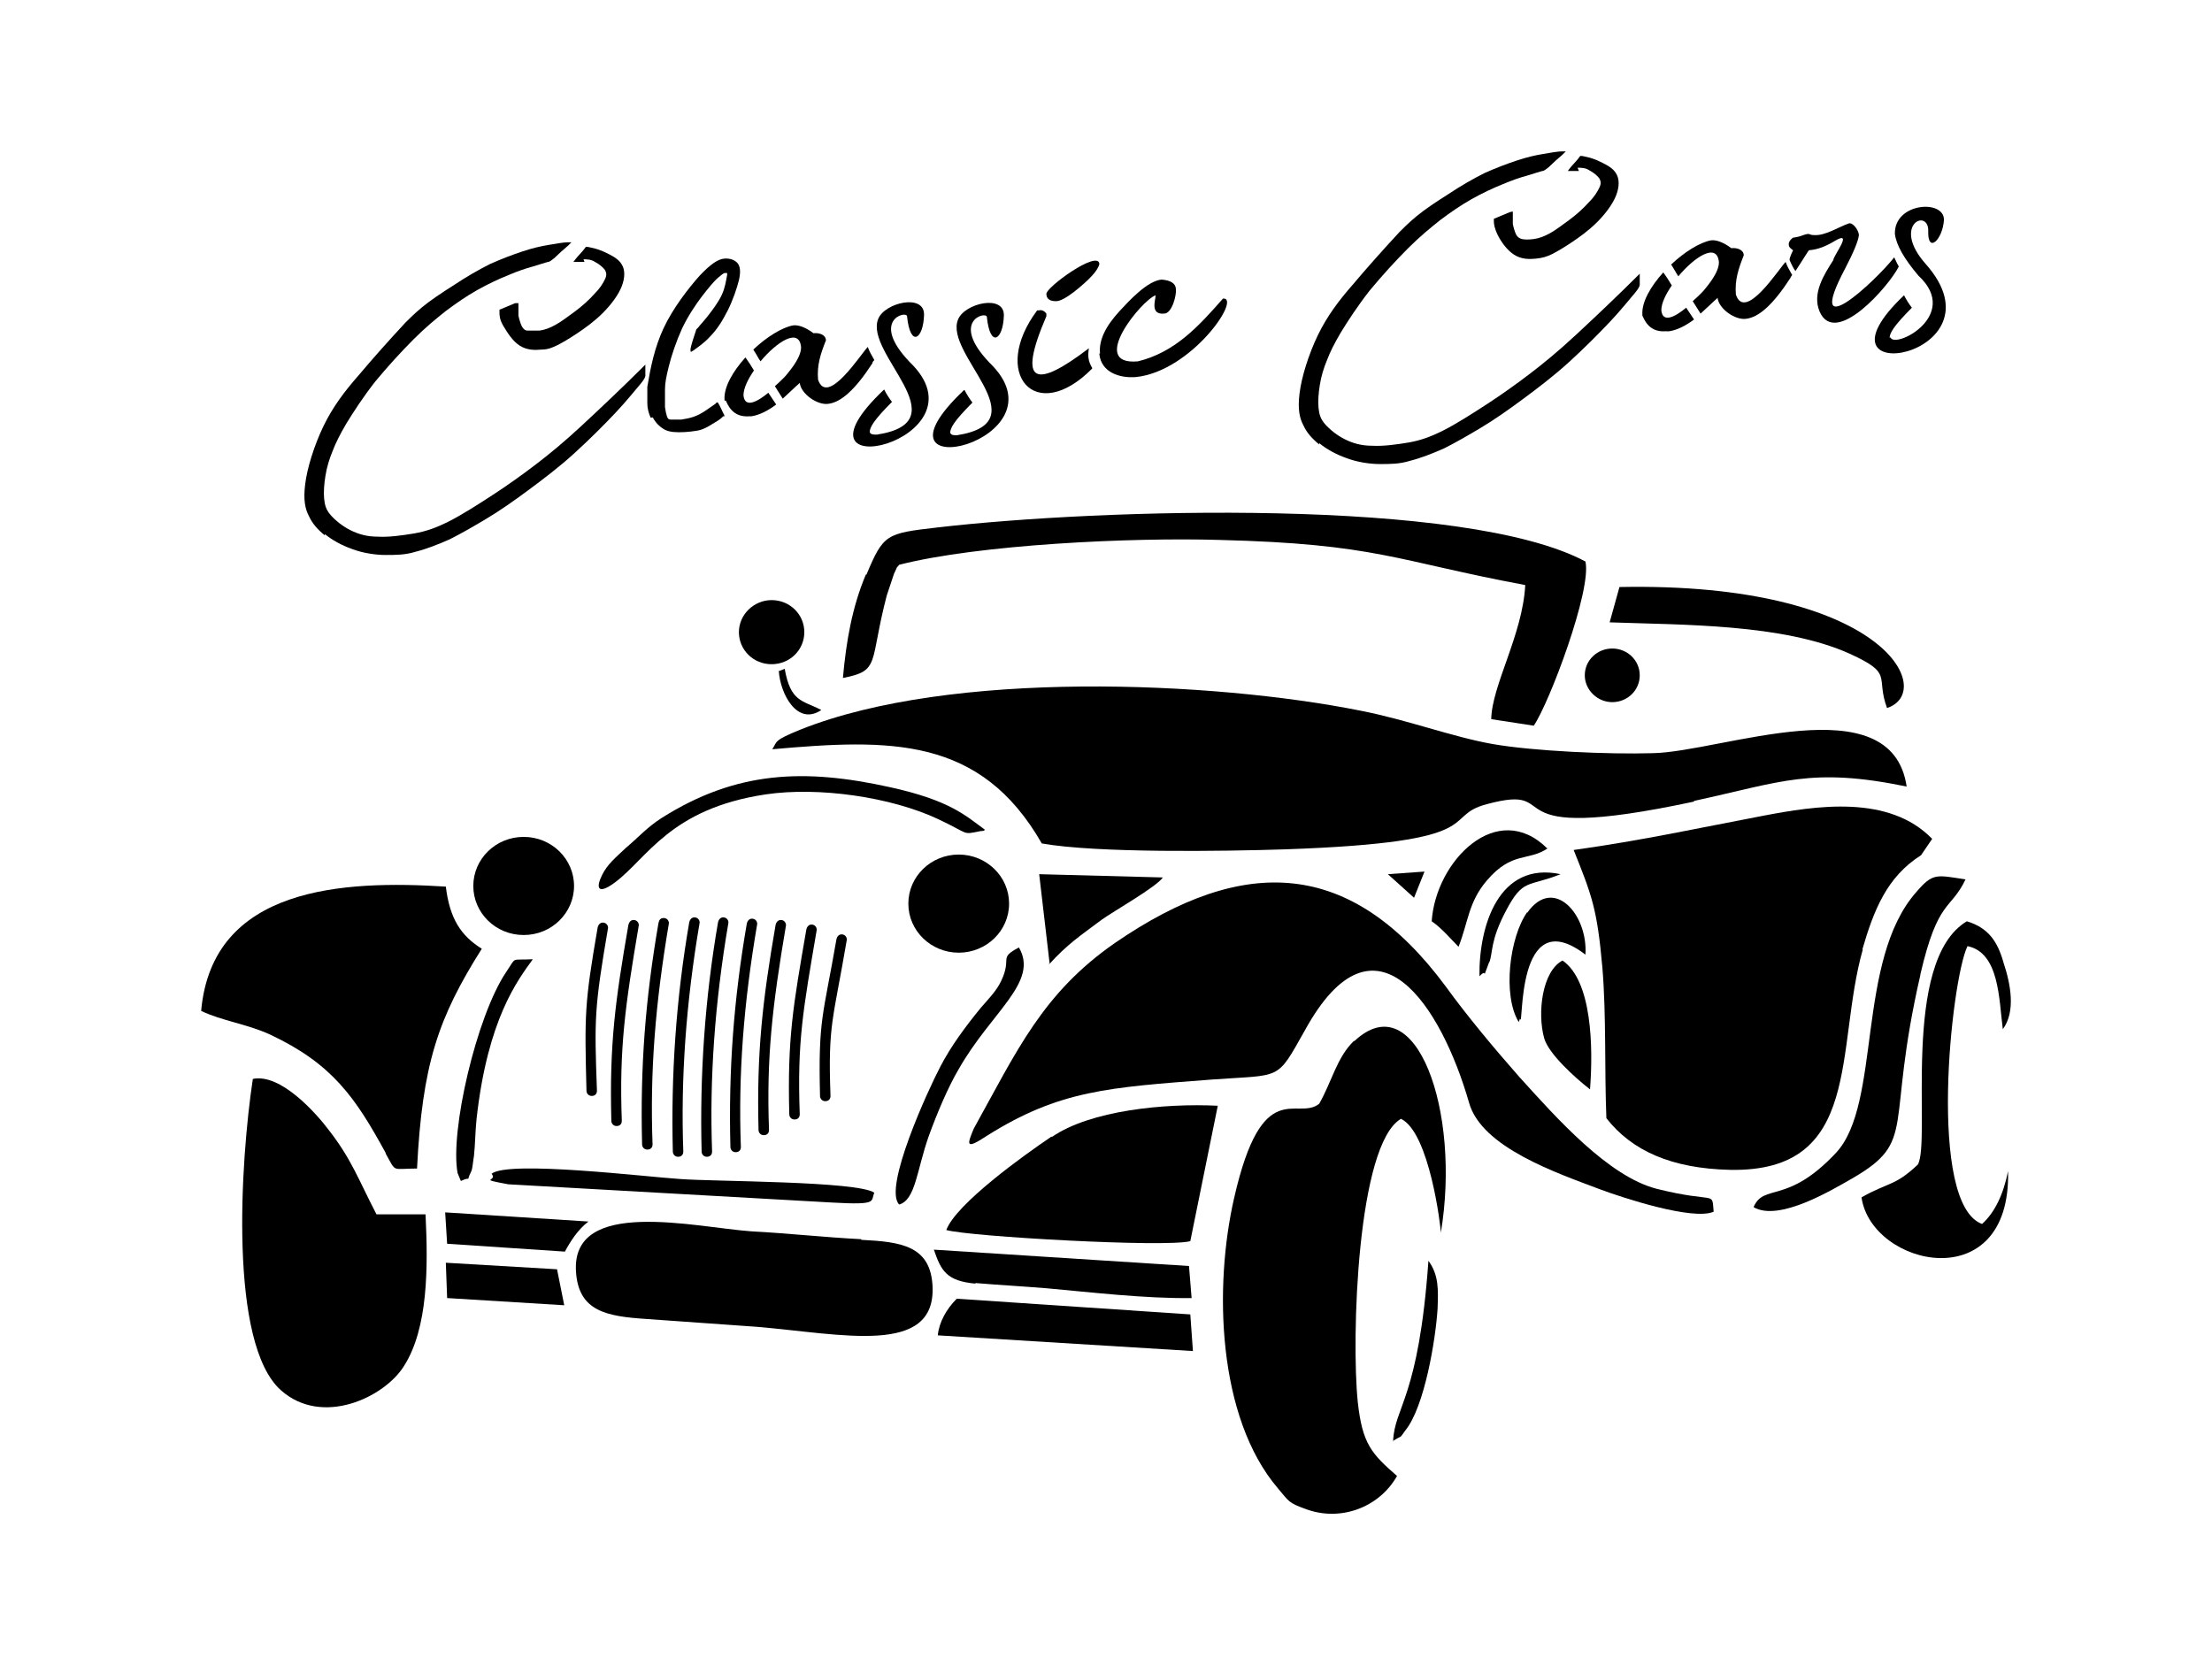 <?xml version="1.0" encoding="iso-8859-1"?>
<!-- Generator: Adobe Illustrator 28.5.0, SVG Export Plug-In . SVG Version: 9.03 Build 54727)  -->
<svg version="1.1" id="Livello_1" xmlns="http://www.w3.org/2000/svg" xmlns:xlink="http://www.w3.org/1999/xlink" x="0px" y="0px"
	 viewBox="0 0 935.435 704.266" style="enable-background:new 0 0 935.435 704.266;" xml:space="preserve">
<g id="Capa_1">
	<path d="M343.185,391.031L343.185,391.031c-1.107,0-1.937,0.83-2.213,2.213c-5.533,32.092-8.023,45.648-7.193,78.017
		c0,1.107,0.83,2.213,2.213,2.213s2.213-0.83,2.213-2.213c-1.107-30.709,1.383-43.988,7.193-78.017
		C345.398,392.138,344.568,391.031,343.185,391.031z"/>
	<path d="M330.182,389.094c-1.107,0-1.937,0.83-2.213,2.213c-5.533,32.092-8.023,53.948-7.193,86.593
		c0,1.107,0.83,2.213,2.213,2.213c1.383,0,2.213-0.83,2.213-2.213c-1.107-30.709,1.383-52.288,7.193-86.593
		C332.396,390.201,331.566,389.094,330.182,389.094z"/>
	<path d="M355.911,395.181L355.911,395.181c-1.107,0-1.937,0.83-2.213,2.213c-5.533,32.092-7.746,33.475-6.916,66.121
		c0,1.107,0.83,2.213,2.213,2.213s2.213-0.83,2.213-2.213c-1.107-30.709,1.107-31.815,6.916-66.121
		C358.124,396.287,357.294,395.181,355.911,395.181z"/>
	<path d="M305.837,387.988c-1.107,0-1.937,0.83-2.213,2.213c-5.533,32.092-7.746,64.461-6.916,96.829
		c0,1.107,0.83,2.213,2.213,2.213s2.213-0.83,2.213-2.213c-1.107-30.709,1.107-62.801,6.916-96.829
		C308.05,389.094,307.22,387.988,305.837,387.988z"/>
	<path d="M293.664,387.988L293.664,387.988c-1.107,0-1.937,0.83-2.213,2.213c-5.533,32.092-7.746,64.461-6.916,96.829
		c0,1.107,0.83,2.213,2.213,2.213s2.213-0.83,2.213-2.213c-1.107-30.709,1.107-62.801,6.916-96.829
		C295.877,389.094,295.047,387.988,293.664,387.988z"/>
	<path d="M318.009,388.541c-1.107,0-1.937,0.83-2.213,2.213c-5.533,32.092-7.746,61.971-6.916,94.34c0,1.107,0.83,2.213,2.213,2.213
		s2.213-0.83,2.213-2.213c-1.107-30.709,1.107-60.311,6.916-94.34C320.223,389.648,319.393,388.541,318.009,388.541z"/>
	<path d="M415.116,351.469c0.277,0,1.107,0,1.383-0.553c-8.3-6.086-14.939-12.449-40.115-17.983l0,0
		c-36.242-8.023-65.014-6.916-96.553,13.003c-6.086,3.873-9.96,8.3-15.216,12.726c-4.703,4.426-7.746,6.916-9.96,11.343
		c-2.767,5.533-1.937,8.576,5.256,3.32c13.833-10.236,23.239-31.262,63.907-37.348c22.409-3.32,53.118,1.107,73.037,10.513
		c13.556,6.363,9.683,6.64,17.983,4.98H415.116z"/>
	<path d="M278.448,390.478c-5.533,32.092-7.746,60.864-6.916,93.51c0,1.107,0.83,2.213,2.213,2.213c1.383,0,2.213-0.83,2.213-2.213
		c-1.107-30.709,1.107-59.204,6.916-93.51c0-1.107-0.83-2.213-2.213-2.213C279.278,388.264,278.724,389.094,278.448,390.478z"/>
	<path d="M798.007,299.458c21.026-6.916-1.107-53.395-113.152-51.181l-4.15,14.939c30.709,1.107,73.314,0.553,101.533,13.279
		C801.05,285.072,793.027,285.902,798.007,299.458L798.007,299.458L798.007,299.458z"/>
	<path d="M670.192,285.625c0,6.086,5.256,11.343,11.62,11.343c6.363,0,11.62-4.98,11.62-11.343c0-6.363-5.256-11.343-11.62-11.343
		C675.448,274.282,670.192,279.262,670.192,285.625z"/>
	<path d="M758.445,105.522c-0.553,1.107-1.66,3.32-1.66,4.426c0.83,1.937,1.66,3.597,2.49,4.703c2.767-4.15,5.533-8.853,5.81-8.853
		h0.277c3.32-0.277,6.916-1.66,10.513-3.873c8.3-4.98-0.83,6.64-0.553,8.023c-3.873,6.086-9.13,14.109-5.81,21.856
		c6.64,15.216,29.326-10.79,33.475-19.089c-0.83-1.383-1.383-2.767-1.937-3.873c-8.576,10.79-38.455,38.178-20.749,4.703
		c3.596-6.916,5.533-11.62,5.81-14.109c0-1.66-2.213-5.256-4.15-4.98l0,0c-4.15,1.383-9.96,5.256-14.663,4.98
		c-2.767,0-1.383-1.107-4.703,0c-1.383,0.553-2.49,0.83-4.427,1.107c-1.383,1.107-1.937,2.213-1.66,3.32
		c0,0.83,1.66,1.937,2.49,2.49L758.445,105.522L758.445,105.522z"/>
	<path d="M392.706,480.667c3.597-9.96,8.3-21.026,12.726-28.496c13.833-24.346,34.029-36.795,25.452-51.458l0,0
		c-8.853,4.703-2.767,4.15-7.47,14.109c-1.937,4.15-4.98,7.193-8.576,11.343c-6.363,7.746-12.726,16.323-17.153,24.899
		c-4.98,9.406-24.346,51.458-17.429,58.374C387.173,507.503,387.727,494.777,392.706,480.667L392.706,480.667L392.706,480.667z"/>
	<path d="M326.309,253.81c-7.47,0-13.833,6.086-13.833,13.556c0,7.47,6.086,13.556,13.833,13.556
		c7.746,0,13.833-6.086,13.833-13.556C340.142,259.896,334.055,253.81,326.309,253.81z"/>
	<path d="M329.352,283.689c0.553,9.683,7.746,23.516,17.983,16.599c-8.023-4.15-13.003-3.32-15.493-17.429l-2.767,1.107l0,0
		L329.352,283.689z"/>
	<ellipse cx="405.433" cy="382.178" rx="21.302" ry="20.749"/>
	<polygon points="801.05,99.159 801.05,99.159 801.05,99.159 	"/>
	<path d="M629.8,407.077L629.8,407.077c1.66-4.426,0.277-9.13,7.193-22.132c7.193-13.556,9.13-9.683,22.962-15.216
		c-26.006-5.533-34.582,21.579-34.305,43.158c3.873-4.15,0.553,3.32,4.15-6.086l0,0V407.077z"/>
	<path d="M654.422,358.939c-21.302-21.302-47.308,5.256-48.968,30.709c4.15,2.767,8.576,8.023,11.343,10.79
		c4.15-10.513,4.15-18.813,11.896-27.942c10.79-12.726,17.706-8.023,26.006-13.833h-0.277V358.939z"/>
	<polygon points="602.411,368.622 586.919,369.729 597.985,379.688 	"/>
	<path d="M716.393,338.743c37.072-8.023,49.521-14.386,89.913-6.086c-6.363-43.435-78.294-14.663-107.342-14.109
		c-18.813,0.553-50.351-0.83-67.781-3.873c-17.153-3.043-35.965-10.236-55.884-14.109c-62.247-12.449-173.186-17.429-236.817,8.023
		l0,0c-11.62,4.703-9.683,4.98-11.896,8.3c49.798-4.426,87.976-5.533,113.982,39.838c23.239,4.15,77.464,3.32,102.916,2.49
		c88.253-3.043,65.291-13.833,85.21-19.089c34.859-9.406-1.66,17.983,87.7-1.107l0,0V338.743z"/>
	<path d="M799.113,142.871c0-1.937,1.66-4.98,9.406-12.726c-1.107-1.383-2.49-3.597-3.32-5.256
		c-43.435,41.222,44.265,26.282,9.13-13.279c-14.663-16.599,1.383-23.792,1.107-13.833c-0.277,9.683,6.086,3.597,6.64-4.703
		c0.277-8.853-21.026-7.47-20.749,5.81c0.553,4.703,3.873,10.513,9.96,17.706c18.536,17.153-11.343,31.815-11.896,25.729v0.553
		H799.113z"/>
	<path d="M645.846,385.775L645.846,385.775c-7.47,10.513-10.513,35.135-3.597,46.478c0.277-0.553,0.553-1.66,0.553-1.383
		c1.66,5.533-2.213-50.075,27.666-27.112c1.107-17.153-13.556-33.475-24.622-17.706l0,0V385.775z"/>
	<path d="M660.786,406.247c-8.576,4.427-10.79,22.132-7.746,32.922c1.937,6.64,13.003,16.599,19.366,21.579
		C673.788,442.766,673.235,414.823,660.786,406.247z"/>
	<path d="M267.935,389.094c-1.107,0-1.937,0.83-2.213,2.213c-5.533,32.092-8.023,50.075-7.193,82.72c0,1.107,0.83,2.213,2.213,2.213
		s2.213-0.83,2.213-2.213c-1.107-30.709,1.383-48.415,7.193-82.72C270.148,390.201,269.318,389.094,267.935,389.094z"/>
	<path d="M254.932,390.201L254.932,390.201c-1.107,0-1.937,0.83-2.213,2.213c-5.533,32.092-5.533,36.519-4.703,68.887
		c0,1.107,0.83,2.213,2.213,2.213c1.383,0,2.213-0.83,2.213-2.213c-1.107-30.709-1.107-34.859,4.703-68.887
		C257.145,391.308,256.315,390.201,254.932,390.201z"/>
	<path d="M214.54,500.863l137.498,7.746c19.643,1.107,16.046-0.553,17.706-4.15c-6.916-4.98-68.057-4.703-82.167-5.81
		c-13.556-0.83-72.76-8.023-79.677-2.213c2.767,3.32-6.363,1.937,6.916,4.427l0,0H214.54z"/>
	<path d="M443.611,407.907c7.746-8.576,13.279-12.173,22.132-18.813c4.98-3.597,23.516-14.109,26.006-17.983l-52.288-1.383
		l4.427,37.902h-0.277V407.907z"/>
	<polygon points="280.661,388.541 280.661,388.541 280.661,388.541 	"/>
	<polygon points="439.461,370.005 439.461,370.005 439.461,370.005 	"/>
	<path d="M193.514,496.16l1.383,3.32c5.256-2.49,1.66,1.383,4.426-4.15l0,0c0.553-1.107,0.83-5.256,1.107-6.363
		c0.553-5.256,0.553-10.513,1.107-15.769c4.703-42.328,17.429-58.651,23.792-67.504c-9.683,0.553-6.64-1.383-11.343,5.533
		C201.537,429.763,190.195,478.454,193.514,496.16z"/>
	<path d="M242.759,374.708c0-11.343-9.406-20.749-21.302-20.749c-11.896,0-21.302,9.406-21.302,20.749
		c0,11.343,9.406,20.749,21.302,20.749C233.353,395.457,242.759,386.051,242.759,374.708z"/>
	<path d="M726.906,111.056c0,2.49-1.66,6.086-5.81,11.066c-0.553,0.83-2.767,3.043-5.256,5.256c1.107,1.66,2.213,3.597,3.32,5.256
		c2.49-2.213,4.98-4.703,7.193-6.64c0.553,4.703,7.47,9.406,11.896,8.853c5.533-0.553,11.62-6.086,18.813-17.153
		c0.277-0.553,0.553-1.107,0.83-1.383c-1.107-1.937-2.213-3.873-2.767-5.533l0,0c-2.767,2.767-17.153,25.452-21.026,13.833
		c-0.553-6.086,1.107-11.066,3.32-16.599c0-2.49-3.043-3.32-5.256-3.043c-3.32-2.49-6.363-3.597-8.576-3.32
		c-4.703,0.83-11.343,4.98-16.876,10.236c1.107,1.66,1.937,3.32,3.043,4.98c6.916-8.3,16.323-14.386,17.153-6.086l0,0
		L726.906,111.056z"/>
	<path d="M404.603,549.278c-4.426,4.426-7.47,9.96-8.023,15.493l107.896,6.64l-1.107-15.493L404.603,549.278L404.603,549.278z"/>
	<path d="M412.349,542.638c9.96,0.83,19.919,1.383,30.155,2.213c18.536,1.66,41.775,4.427,61.418,4.15l-1.107-13.556l-107.896-6.916
		c3.043,8.853,5.256,13.279,17.706,14.386l0,0L412.349,542.638z"/>
	<path d="M364.211,524.102c-16.046-0.83-30.709-2.49-46.478-3.32c-23.516-1.66-76.357-14.663-74.144,17.153
		c1.107,16.599,12.726,18.813,29.879,19.919c15.216,1.107,31.539,2.213,46.755,3.32c35.965,3.043,75.527,12.45,74.144-17.153
		c-0.83-17.153-13.279-18.813-30.155-19.643l0,0L364.211,524.102z"/>
	<path d="M444.718,480.667c-11.896,8.023-40.392,28.496-44.542,39.562c9.683,2.767,92.956,7.47,103.193,4.703l11.62-57.268l0,0
		c-22.409-1.107-53.948,1.937-70.27,13.279l0,0V480.667z"/>
	<path d="M163.082,487.86c4.703,8.3,2.213,6.363,13.279,6.363c2.213-43.988,8.853-63.631,27.389-92.956
		c-8.853-5.533-13.556-12.726-15.216-26.282c-43.435-2.767-98.766,0-103.469,52.565c8.576,4.15,19.366,5.533,29.049,9.96
		c26.559,12.45,36.242,26.836,48.968,50.075l0,0L163.082,487.86z"/>
	<polygon points="235.566,536.828 188.535,534.062 189.088,549.001 238.609,552.044 235.566,536.828 	"/>
	<path d="M248.846,516.633l-60.588-3.873l0,0l0.83,13.279l49.798,3.32C241.099,525.209,244.419,519.952,248.846,516.633z"/>
	<polygon points="706.987,120.462 706.987,120.462 706.987,120.462 	"/>
	<polygon points="831.205,371.942 831.205,371.942 831.205,371.942 	"/>
	<path d="M812.116,412.057c7.47-32.092,12.726-26.836,19.089-40.115c-12.45-1.937-13.833-2.767-20.749,5.256
		c-25.729,29.049-14.663,89.636-34.029,110.386c-20.749,22.132-30.432,12.726-34.859,22.962c10.79,6.363,33.475-7.47,41.775-12.173
		c27.666-16.046,13.833-21.026,28.772-86.04l0,0V412.057z"/>
	<path d="M838.398,517.739c-23.516-8.023-13.279-103.469-6.363-117.579c13.556,2.767,13.279,22.686,14.939,35.135
		c5.533-7.47,3.32-19.089,0.277-28.219c-2.49-8.853-6.363-14.663-15.493-17.429l0,0c-28.219,16.876-14.939,93.233-20.749,102.916
		c-9.683,9.13-11.896,7.193-23.792,13.833c4.15,29.326,63.354,42.882,61.971-11.066c-1.937,9.683-5.533,17.429-11.066,22.409
		H838.398z"/>
	<path d="M572.532,440.276L572.532,440.276c-7.193,6.916-9.406,17.429-14.663,26.559c-9.406,7.47-24.069-12.45-35.965,39.838
		c-8.576,37.348-7.193,92.68,18.536,122.835c4.703,5.533,4.426,6.086,11.343,8.576c14.939,5.81,31.539-0.553,39.008-13.833
		c-10.79-9.406-14.663-13.556-16.599-31.262c-2.767-26.836-0.277-109.002,18.259-119.792c12.173,5.81,16.876,46.201,16.876,48.138
		c8.576-51.458-10.513-105.406-36.518-81.06L572.532,440.276L572.532,440.276z"/>
	<path d="M588.855,609.589c4.703-3.043,2.49-0.553,5.533-4.703c8.023-9.96,12.726-38.178,13.556-51.458
		c0.277-8.023,0.553-14.109-3.873-20.196c-4.15,58.374-14.386,61.694-14.939,76.357H588.855z"/>
	<path d="M787.494,401.821c4.98-17.153,10.513-30.985,24.899-40.115l4.703-6.916c-18.259-18.813-48.968-14.109-71.93-9.683
		c-27.666,5.256-50.075,10.236-79.677,14.386l0,0c7.746,19.366,9.96,24.899,12.173,50.075c1.66,20.473,0.83,42.605,1.66,63.354
		c10.79,13.833,27.666,21.302,52.288,21.856c56.438,1.107,44.265-51.458,56.161-93.233h-0.277V401.821z"/>
	<path d="M700.624,502.8c-20.472-5.256-42.328-29.879-58.098-47.308c-10.236-11.62-21.856-25.452-31.262-38.455
		c-39.838-53.671-84.933-55.884-139.711-18.259c-30.709,21.302-41.498,45.648-59.758,78.57c-3.043,7.193-3.32,8.853,5.533,3.043
		c30.709-19.366,51.735-20.473,94.893-23.792c30.155-2.213,27.389,0.83,39.562-20.749c29.879-54.501,57.821-9.96,69.44,30.432
		c5.256,19.089,37.349,29.879,55.608,36.795c8.853,3.32,39.008,13.279,47.861,9.406C723.863,503.353,726.076,509.163,700.624,502.8
		L700.624,502.8L700.624,502.8z"/>
	<path d="M159.209,513.589c-7.746-14.939-10.513-23.239-20.196-35.689c-4.98-6.64-20.196-24.069-32.092-21.579
		c-5.256,34.859-10.236,112.045,11.896,131.688c17.429,15.493,43.712,3.043,52.011-10.236c10.236-16.046,10.236-41.775,9.13-64.184
		h-21.026l0,0H159.209z"/>
	<path d="M464.913,149.787c0.83,7.746,8.576,10.236,15.493,9.683c23.516-2.49,44.818-33.752,36.795-33.199
		c-10.236,11.62-20.196,22.686-35.965,26.559c-21.302,1.937,1.66-26.006,7.47-27.942c0,1.937-2.49,8.3,3.597,7.746
		c3.32,0,5.256-7.746,4.98-10.236c0-2.49-2.213-3.873-6.086-4.15l0,0c-6.086,0.553-13.833,9.13-17.706,13.279
		c-6.086,6.64-8.853,12.449-8.3,17.983h-0.277L464.913,149.787z"/>
	<path d="M366.147,243.02c-5.81,13.833-8.3,28.219-9.683,43.712c16.046-3.043,11.066-6.363,18.536-34.859l3.043-9.13
		c2.213-4.703,0.553-1.66,2.213-3.873c33.475-8.576,98.213-11.62,135.284-10.513c66.674,1.66,74.697,8.853,129.475,19.089
		c-1.107,21.026-14.109,42.328-14.386,56.714l17.983,2.767c6.64-9.683,24.622-57.544,21.856-69.441l0,0
		c-50.628-27.112-205.002-22.409-274.166-14.386c-21.579,2.49-22.686,2.767-29.879,19.919l0,0H366.147z"/>
	<path d="M446.654,127.378c1.66,0,4.15-1.383,7.47-3.873c6.64-5.256,10.236-9.13,10.79-11.896l0,0
		c-0.553-6.086-22.686,9.96-22.409,12.726c0,1.937,1.383,3.043,3.873,3.043L446.654,127.378L446.654,127.378z"/>
	<path d="M704.774,140.104h1.107c3.596-0.553,7.193-2.49,10.513-4.98c-1.107-1.66-2.213-3.32-3.32-4.98
		c-4.703,3.873-9.96,6.64-10.513,1.107c0-3.043,1.937-6.916,4.427-10.513c-1.107-1.937-2.213-3.597-3.597-5.533
		c-5.256,5.81-9.13,12.449-8.853,17.706v0.553c1.937,4.703,4.98,6.916,9.683,6.64C704.221,140.104,704.774,140.104,704.774,140.104z
		"/>
	<path d="M557.87,187.413c3.043,2.49,6.916,4.703,11.62,6.363c4.426,1.66,9.683,2.49,14.109,2.49s8.3,0,12.726-1.383
		c4.427-1.107,9.406-3.043,14.386-5.256c4.98-2.49,10.236-5.533,15.769-8.853c5.533-3.32,11.066-7.193,17.429-11.896
		c6.363-4.703,13.279-9.96,19.643-15.769c6.363-5.81,12.173-11.62,17.153-16.876s8.853-10.236,10.79-12.45
		c1.383-1.66,1.937-2.767,1.937-3.32v-4.703c-9.406,9.406-19.089,18.536-26.836,25.729s-13.833,12.173-19.643,16.599
		c-5.81,4.426-11.62,8.576-17.983,12.726c-6.363,4.15-13.279,8.576-18.813,11.343c-5.533,2.767-9.683,4.15-14.386,4.98
		c-4.98,0.83-10.79,1.66-15.493,1.383c-4.703,0-8.3-1.107-11.62-2.767c-3.32-1.66-6.363-4.15-8.3-6.363s-2.49-4.15-2.767-6.916
		s0-6.363,0.553-9.683c0.553-3.597,1.66-7.193,3.043-10.513c1.383-3.597,3.043-6.916,5.81-11.62
		c3.043-4.98,7.193-11.343,12.173-17.706c5.256-6.363,11.066-12.726,16.323-17.983c4.98-4.98,9.406-8.576,13.556-11.896l0,0
		c4.426-3.32,8.853-6.363,13.279-8.853c4.427-2.49,9.13-4.703,13.279-6.363c3.873-1.66,7.193-2.767,10.236-3.597
		c2.767-0.83,5.256-1.66,6.363-1.937c0.83,0,1.66-0.83,2.767-1.66c1.383-1.383,4.427-4.15,5.81-5.256l1.383-1.383h-1.66
		c-1.66,0-4.703,0.553-8.023,1.107c-3.32,0.553-6.916,1.383-11.066,2.767s-8.576,3.043-13.556,5.256
		c-4.98,2.49-10.236,5.533-15.216,8.853c-5.256,3.32-10.236,6.64-13.556,9.406c-3.32,2.767-5.256,4.703-7.193,6.64
		c-6.916,7.47-13.833,15.216-19.643,22.132c-6.086,6.916-11.066,13.556-14.939,21.579c-3.873,8.023-6.916,17.706-7.746,24.622
		c-0.83,6.64,0,10.513,1.66,13.556c1.383,3.043,3.597,5.533,6.64,8.023C557.87,187.966,557.87,187.413,557.87,187.413z"/>
	<path d="M461.87,155.597c-1.66-2.767-1.937-4.98-1.383-8.3c-22.132,16.876-30.709,16.046-17.983-13.556v-1.107
		c-0.83-1.107-1.937-1.66-3.043-1.383h-0.83c-19.919,26.559-0.83,48.968,23.239,24.622l0,0L461.87,155.597z"/>
	<path d="M667.149,70.941c1.66,0,3.32,0,4.98,1.107c1.66,0.83,3.32,2.213,4.15,3.32c0.83,1.383,0.83,2.49,0,4.15
		c-0.83,1.66-1.937,3.597-4.427,6.086c-2.213,2.49-5.256,5.256-8.3,7.47c-3.043,2.213-5.533,4.15-8.023,5.533
		s-4.703,2.213-6.916,2.49c-1.937,0.277-3.873,0.277-4.98,0s-1.937-0.83-2.49-1.937c-0.553-1.107-1.107-3.043-1.383-4.426v-5.256
		l0,0c0,0-0.553,0-1.383,0.277c-1.383,0.553-3.873,1.66-5.256,2.213l-1.383,0.553v1.107c0,1.107,0.277,3.043,1.66,5.81
		c1.383,2.767,3.873,6.363,6.916,8.3s6.363,1.937,9.13,1.66s4.703-0.83,6.916-1.937c2.213-1.107,4.98-2.767,8.3-4.98
		c3.32-2.213,7.193-4.98,10.79-8.576s6.64-7.746,8.023-11.343l0,0c1.383-3.597,1.383-6.916,0-9.13
		c-1.383-2.49-4.427-3.873-6.64-4.98c-2.213-1.107-4.15-1.66-5.256-1.937c-1.383-0.277-2.213-0.553-2.767-0.553h-0.553l-0.83,1.107
		c-0.83,1.107-2.767,3.043-3.597,4.15l-0.83,1.107h4.703L667.149,70.941L667.149,70.941z"/>
	<path d="M370.574,183.816c-1.107,0-2.49,0-2.767-1.107c0-1.937,1.66-4.98,9.406-12.726c-1.107-1.383-2.49-3.597-3.32-5.256
		c-45.648,43.158,45.371,21.579,10.79-11.62c-16.876-17.706-1.383-21.856-1.107-19.366c1.383,13.556,6.916,9.683,7.193-0.553l0,0
		c0.277-9.13-16.599-5.256-19.366,1.66c-6.086,14.663,35.135,43.435-0.553,48.968C370.851,183.816,370.574,183.816,370.574,183.816z
		"/>
	<path d="M275.958,176.346c0.83,1.66,1.937,3.043,3.32,4.15c1.383,1.107,2.767,1.937,5.533,2.213c2.767,0.277,6.64,0,9.96-0.553
		s5.81-2.49,7.746-3.597c1.937-1.107,2.767-1.937,3.32-2.49h0.553c0,0,0-0.553-0.553-1.383c-0.553-1.107-1.383-3.043-1.937-3.873
		c-0.277-0.83-0.83-0.83-1.383,0c-0.83,0.553-2.767,1.937-4.426,3.043c-1.66,1.107-3.32,1.937-4.98,2.49s-3.32,0.83-4.98,1.107
		c-1.66,0-3.32,0-4.426,0c-1.107,0-1.383-0.553-1.66-1.383c-0.277-0.83-0.553-1.937-0.83-3.873v-7.47c0-2.767,0.553-5.533,1.66-9.96
		s3.043-10.236,5.533-15.769c2.49-5.256,5.81-10.236,8.576-13.833c2.767-3.597,4.703-5.81,6.086-7.193
		c1.66-1.383,2.49-2.213,3.32-2.49c0.83,0,1.107,0,1.107,0v0.83c-0.553,2.767-0.83,5.256-2.213,8.3
		c-1.383,3.043-3.873,6.363-5.81,8.853c-1.937,2.49-3.597,4.15-4.15,4.98l-0.83,0.83l-0.553,1.66c-0.553,1.66-1.66,4.98-1.937,6.64
		c0,1.66,0,1.383,1.383,0.553c1.383-1.107,4.15-2.767,6.916-5.81l0,0c2.767-2.767,5.256-6.64,7.47-11.066
		c2.213-4.426,3.873-9.406,4.703-12.726c0.83-3.597,0.553-5.81-0.553-7.193c-1.107-1.383-3.32-2.213-5.81-1.937
		c-2.49,0.277-5.533,2.213-10.236,7.193c-4.703,5.256-11.343,13.833-15.216,22.132s-5.533,16.599-6.916,24.899
		c0,2.49,0,4.703,0,6.916s0.553,4.15,1.383,6.086h0.83V176.346z"/>
	<path d="M246.632,109.672c1.66,0,3.32,0,4.98,1.107c1.66,0.83,3.32,2.213,4.15,3.32c0.83,1.383,0.83,2.49,0,4.15
		c-0.83,1.66-1.937,3.597-4.426,6.086c-2.213,2.49-5.256,5.256-8.3,7.47s-5.533,4.15-8.023,5.533
		c-2.49,1.383-4.703,2.213-6.916,2.49c-1.937,0-3.873,0-4.98,0c-1.107,0-1.937-0.83-2.49-1.937s-1.107-3.043-1.383-4.426v-5.256l0,0
		c0,0-0.553,0-1.383,0c-1.383,0.553-3.873,1.66-5.256,2.213l-1.383,0.553v1.107c0,1.107,0,3.043,1.66,5.81
		c1.66,2.767,3.873,6.363,6.916,8.3c3.043,1.937,6.363,1.937,9.13,1.66c2.767,0,4.703-0.83,6.916-1.937
		c2.213-1.107,4.98-2.767,8.3-4.98c3.32-2.213,7.193-4.98,10.79-8.576c3.597-3.597,6.64-7.746,8.023-11.343s1.383-6.916,0-9.13l0,0
		c-1.383-2.49-4.426-3.873-6.64-4.98s-4.15-1.66-5.256-1.937c-1.383-0.277-2.213-0.553-2.767-0.553h-0.553l-0.83,1.107
		c-0.83,1.107-2.767,3.043-3.597,4.15l-0.83,1.107h4.703l-0.553-1.383L246.632,109.672z"/>
	<path d="M137.353,225.868c3.043,2.49,6.916,4.703,11.62,6.363c4.426,1.66,9.683,2.49,14.109,2.49s8.3,0,12.726-1.383
		c4.426-1.107,9.406-3.043,14.386-5.256c4.98-2.49,10.236-5.533,15.769-8.853l0,0c5.533-3.32,11.066-7.193,17.429-11.896
		c6.363-4.703,13.279-9.96,19.643-15.769c6.363-5.81,12.173-11.62,17.153-16.876c4.98-5.256,8.853-10.236,10.79-12.449
		c1.383-1.66,1.937-2.767,1.937-3.32v-4.703c-9.406,9.406-19.089,18.536-26.836,25.729c-7.746,7.193-13.833,12.173-19.643,16.599
		c-5.81,4.426-11.62,8.576-17.983,12.726c-6.363,4.15-13.279,8.576-18.813,11.343s-9.683,4.15-14.386,4.98
		c-4.98,0.83-10.79,1.66-15.493,1.383c-4.703,0-8.3-1.107-11.62-2.767c-3.32-1.66-6.363-4.15-8.3-6.363
		c-1.937-2.213-2.49-4.15-2.767-6.916c-0.277-2.767,0-6.363,0.553-9.683c0.553-3.597,1.66-7.193,3.043-10.513
		c1.383-3.597,3.043-6.916,5.81-11.62c3.043-4.98,7.193-11.343,12.173-17.706c5.256-6.363,11.066-12.726,16.323-17.983
		c5.256-5.256,9.406-8.576,13.556-11.896c4.426-3.32,8.853-6.363,13.279-8.853c4.426-2.49,9.13-4.703,13.279-6.363
		c3.873-1.66,7.193-2.767,10.236-3.597c2.767-0.83,5.256-1.66,6.363-1.937c0.83,0,1.66-0.83,2.767-1.66
		c1.383-1.383,4.426-4.15,5.81-5.256l1.383-1.383h-1.66c-1.66,0-4.703,0.553-8.023,1.107c-3.32,0.553-6.916,1.383-11.066,2.767
		c-4.15,1.383-8.576,3.043-13.556,5.256c-4.98,2.49-10.236,5.533-15.216,8.853c-5.256,3.32-10.236,6.64-13.556,9.406
		s-5.256,4.703-7.193,6.64c-6.916,7.47-13.833,15.216-19.643,22.132c-6.086,6.916-11.066,13.556-14.939,21.579
		c-3.873,8.023-6.916,17.706-7.746,24.622c-0.83,6.64,0,10.513,1.66,13.556c1.383,3.043,3.597,5.533,6.64,8.023V225.868
		L137.353,225.868z"/>
	<polygon points="203.751,401.267 203.751,401.267 203.751,401.267 	"/>
	<path d="M306.943,169.43c1.937,4.703,4.98,6.916,9.683,6.64h1.107c3.597-0.553,7.193-2.49,10.513-4.98
		c-1.107-1.66-2.213-3.32-3.32-4.98c-4.703,3.873-9.96,6.64-10.513,1.107c0-3.043,1.937-6.916,4.426-10.513
		c-1.107-1.937-2.213-3.597-3.597-5.533c-5.256,5.81-9.13,12.449-8.853,17.706v0.553C306.39,169.43,306.943,169.43,306.943,169.43z"
		/>
	<path d="M407.646,165.003c-45.648,43.158,45.371,21.579,10.79-11.62c-16.876-17.706-1.383-21.856-1.107-19.366
		c1.383,13.556,6.916,9.683,7.193-0.553l0,0c0.277-9.13-16.599-5.256-19.366,1.66c-6.086,14.663,35.135,43.435-0.553,48.968
		c-1.107,0-2.49,0-2.767-1.107c0-1.937,1.66-4.98,9.406-12.726c-1.107-1.383-2.49-3.597-3.32-5.256
		C407.922,165.003,407.646,165.003,407.646,165.003z"/>
	<path d="M338.759,147.021c0,2.49-1.66,6.086-5.81,11.066c-0.553,0.83-2.767,3.043-5.256,5.256c1.107,1.66,2.213,3.597,3.32,5.256
		c2.49-2.213,4.98-4.703,7.193-6.64c0.553,4.703,7.47,9.406,11.896,8.853c5.533-0.553,11.62-6.086,18.813-17.153l0,0
		c0-0.553,0.553-1.107,0.83-1.383c-1.107-1.937-2.213-3.873-2.767-5.533c-2.767,2.767-17.153,25.452-21.026,13.833
		c-0.553-6.086,1.107-11.066,3.32-16.599c0-2.49-3.043-3.32-5.256-3.043c-3.32-2.49-6.363-3.597-8.576-3.32
		c-4.703,0.83-11.343,4.98-16.876,10.236c1.107,1.66,1.937,3.32,3.043,4.98c6.916-8.3,16.323-14.386,17.153-6.086l0,0V147.021z"/>
</g>
</svg>
